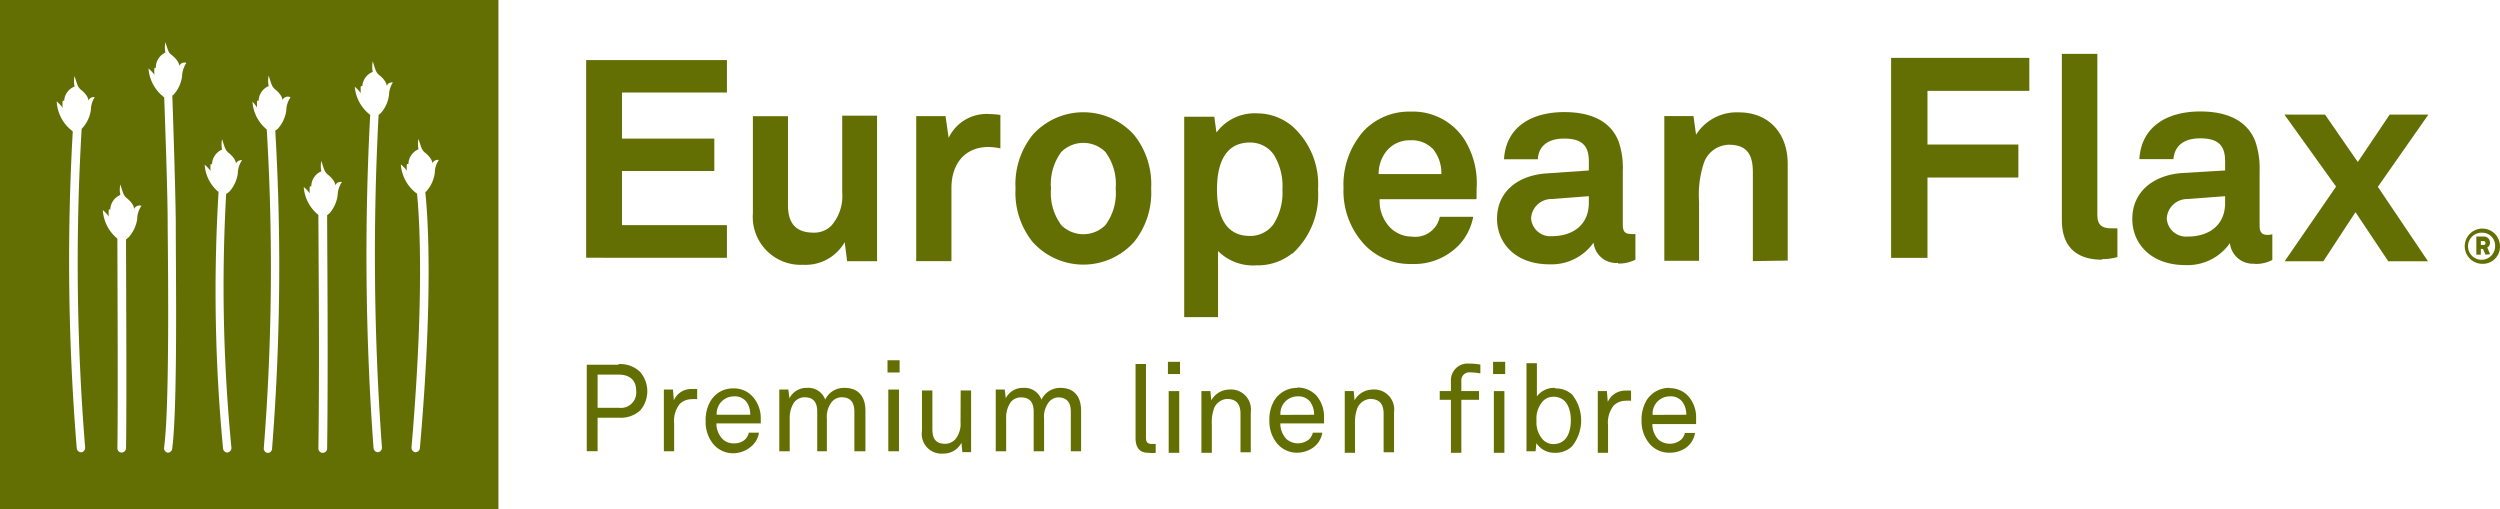 <svg xmlns="http://www.w3.org/2000/svg" id="european-flax-horizontal" width="240" height="48.875" viewBox="0 0 240 48.875">
    <defs>
        <style>
            .cls-1{fill:#636f03}
        </style>
    </defs>
    <path id="Tracé_331" d="M66.319 22.7l-.234-1.827a4.32 4.32 0 0 1-4 2.172 4.6 4.6 0 0 1-4.813-4.937V8.779h3.369v8.528c0 1.641.642 2.653 2.468 2.653a2.32 2.32 0 0 0 1.715-.691 4.3 4.3 0 0 0 1.024-3.135V8.73h3.345V22.7z" class="cls-1" transform="translate(15.005 2.374)"/>
    <path id="Tracé_332" d="M76.681 11.772c-2.357 0-3.579 1.691-3.579 3.937v7.022H69.72V8.81h2.814l.3 2.086a4.023 4.023 0 0 1 3.937-2.283A7.405 7.405 0 0 1 77.8 8.7v3.209a5.949 5.949 0 0 0-1.148-.136" class="cls-1" transform="translate(18.237 2.337)"/>
    <path id="Tracé_333" d="M85.869 12.284a3 3 0 0 0-4.233 0 5.159 5.159 0 0 0-.987 3.517 5.146 5.146 0 0 0 .987 3.505 3 3 0 0 0 4.233 0 5.146 5.146 0 0 0 .987-3.505 5.159 5.159 0 0 0-.987-3.517m2.752 8.639a6.541 6.541 0 0 1-9.738 0 7.553 7.553 0 0 1-1.641-5.134 7.565 7.565 0 0 1 1.641-5.146 6.541 6.541 0 0 1 9.738 0 7.565 7.565 0 0 1 1.641 5.146 7.553 7.553 0 0 1-1.641 5.134" class="cls-1" transform="translate(20.249 2.306)"/>
    <path id="Tracé_334" d="M98.623 12.411a2.752 2.752 0 0 0-2.246-1.1c-2.629 0-3.159 2.468-3.159 4.5s.531 4.468 3.159 4.468a2.752 2.752 0 0 0 2.246-1.1 5.591 5.591 0 0 0 .876-3.369 5.69 5.69 0 0 0-.876-3.406m1.79 9.565a5.245 5.245 0 0 1-3.395 1.131 4.764 4.764 0 0 1-3.7-1.37v6.344H90.07V8.832h2.888l.21 1.518a4.542 4.542 0 0 1 3.912-1.839 5.245 5.245 0 0 1 3.369 1.234 7.479 7.479 0 0 1 2.468 6.072 7.627 7.627 0 0 1-2.468 6.171" class="cls-1" transform="translate(23.613 2.372)"/>
    <path id="Tracé_335" d="M110.732 11.975a2.789 2.789 0 0 0-2.11-.8 2.851 2.851 0 0 0-2.333 1.074 3.48 3.48 0 0 0-.728 2.172h6.023a3.7 3.7 0 0 0-.852-2.468m4.171 4.875h-9.244a3.628 3.628 0 0 0 1.012 2.728 2.925 2.925 0 0 0 2.061.864 2.4 2.4 0 0 0 2.7-1.9h3.209a5.48 5.48 0 0 1-1.234 2.567 5.949 5.949 0 0 1-4.69 1.962 6.035 6.035 0 0 1-4.381-1.715 7.553 7.553 0 0 1-2.147-5.566A7.763 7.763 0 0 1 104.2 10.2a6.023 6.023 0 0 1 4.443-1.777A5.887 5.887 0 0 1 113.731 11a7.849 7.849 0 0 1 1.234 4.838v.938" class="cls-1" transform="translate(26.788 2.292)"/>
    <path id="Tracé_336" d="M122.672 16.531l-3.542.272a1.962 1.962 0 0 0-2 1.827 1.839 1.839 0 0 0 1.975 1.74c2.086 0 3.567-1.123 3.567-3.2zm2.8 6.405a2.172 2.172 0 0 1-2.345-1.95 4.937 4.937 0 0 1-4.233 2.086c-3.32 0-5.035-2.086-5.035-4.369 0-2.653 2.061-4.171 4.715-4.357l4.1-.284V13.2c0-1.308-.457-2.2-2.357-2.2-1.555 0-2.468.7-2.542 1.987h-3.246c.185-3.135 2.678-4.529 5.788-4.529 2.382 0 4.418.753 5.221 2.839a7.775 7.775 0 0 1 .395 2.814v5.171c0 .642.222.876.778.876a2.147 2.147 0 0 0 .432 0v2.468a3.468 3.468 0 0 1-1.666.37" class="cls-1" transform="translate(29.856 2.303)"/>
    <path id="Tracé_337" d="M135.1 22.76v-8.54c0-1.641-.531-2.629-2.3-2.629a2.6 2.6 0 0 0-2.407 1.765 9.713 9.713 0 0 0-.457 3.7v5.677H126.6V8.839h2.8l.247 1.79a4.6 4.6 0 0 1 4.1-2.147c2.962 0 4.7 2.086 4.7 4.937v9.293z" class="cls-1" transform="translate(33.174 2.305)"/>
    <path id="Tracé_338" d="M42.134 15.355a2.162 2.162 0 0 0-.395 1.261 3.3 3.3 0 0 1-.8 1.74l-.111.088c.259 2.42.765 9.909-.518 24.582a.436.436 0 0 1-.42.391.417.417 0 0 1-.286-.152.435.435 0 0 1-.1-.315c1.234-14.371.778-21.922.531-24.355l-.148-.113a3.806 3.806 0 0 1-1.407-2.7 3.459 3.459 0 0 1 .58.605 3.18 3.18 0 0 1 0-.643h.148a1.575 1.575 0 0 1 .963-1.412 2.716 2.716 0 0 1 0-1c.284.857.3 1 .555 1.261.827.643.778 1.084.778 1.084a.564.564 0 0 1 .642-.315m-4.394-7.5a2.315 2.315 0 0 0-.407 1.261 3.233 3.233 0 0 1-.79 1.74l-.21.176a253.867 253.867 0 0 0 .321 31.907.435.435 0 0 1-.1.315.417.417 0 0 1-.286.152.436.436 0 0 1-.42-.391 253 253 0 0 1-.321-31.995 3.8 3.8 0 0 1-1.481-2.7 4.021 4.021 0 0 1 .58.605 3.322 3.322 0 0 1 0-.656.218.218 0 0 1 .148 0 1.572 1.572 0 0 1 1-1.374 2.5 2.5 0 0 1 0-1.009c.272.857.3 1.009.555 1.261.827.643.778 1.1.778 1.1a.552.552 0 0 1 .642-.328m-4.937 9.556a2.276 2.276 0 0 0-.407 1.261 3.335 3.335 0 0 1-.79 1.74l-.222.176c0 2.521.111 13.993 0 22.4a.424.424 0 0 1-.42.416.424.424 0 0 1-.42-.429c.123-8.446 0-19.981 0-22.414a3.806 3.806 0 0 1-1.407-2.685 4.021 4.021 0 0 1 .58.605 3.27 3.27 0 0 1 0-.656h.148a1.576 1.576 0 0 1 .963-1.45 2.445 2.445 0 0 1 0-1c.272.857.3 1 .555 1.261.827.643.778 1.084.778 1.084a.564.564 0 0 1 .642-.315m-4.932-8.135a2.238 2.238 0 0 0-.407 1.261 3.3 3.3 0 0 1-.8 1.74 1.435 1.435 0 0 1-.259.2 222.334 222.334 0 0 1-.309 30.545.411.411 0 0 1-.407.391.4.4 0 0 1-.286-.144.422.422 0 0 1-.1-.31 220.668 220.668 0 0 0 .284-30.6 3.731 3.731 0 0 1-1.37-2.66 3.769 3.769 0 0 1 .444.567 4.327 4.327 0 0 1 0-.656.254.254 0 0 1 .148 0 1.575 1.575 0 0 1 .963-1.412 2.42 2.42 0 0 1 0-1c.272.857.3 1 .555 1.261.815.643.765 1.084.765 1.084a.576.576 0 0 1 .654-.315m-4.528 6.087a2.238 2.238 0 0 0-.407 1.261 3.3 3.3 0 0 1-.8 1.74 2.051 2.051 0 0 1-.321.24 159.321 159.321 0 0 0 .506 24.355.439.439 0 0 1-.383.466.423.423 0 0 1-.42-.378 158.691 158.691 0 0 1-.432-24.633 3.706 3.706 0 0 1-1.333-2.622 3.748 3.748 0 0 1 .568.605 3.013 3.013 0 0 1 0-.643.157.157 0 0 1 .136 0 1.6 1.6 0 0 1 .963-1.412 2.716 2.716 0 0 1 0-1c.284.857.3 1 .568 1.261.815.643.765 1.084.765 1.084a.576.576 0 0 1 .654-.315m-5.43-9.316a2.4 2.4 0 0 0-.395 1.261 3.244 3.244 0 0 1-.8 1.74l-.136.113c.074 2 .309 9.316.333 12.178v.435c0 4.274.185 17.271-.346 21.292a.435.435 0 0 1-.42.366.44.44 0 0 1-.358-.479c.358-2.635.469-9.745.346-21.166v-.378c0-2.824-.259-10-.333-12.089l-.111-.088a3.806 3.806 0 0 1-1.395-2.685 3.748 3.748 0 0 1 .568.605 3.077 3.077 0 0 1 0-.656.157.157 0 0 1 .136 0 1.579 1.579 0 0 1 .913-1.475 2.716 2.716 0 0 1 0-1c.284.857.3 1 .568 1.2.815.643.765 1.084.765 1.084a.564.564 0 0 1 .642-.315m-4.27 13.741a2.276 2.276 0 0 0-.407 1.261 3.333 3.333 0 0 1-.827 1.765l-.247.2c0 2.962.074 15.8 0 20.044a.436.436 0 0 1-.42.416.4.4 0 0 1-.3-.131.421.421 0 0 1-.11-.311c.074-4.261 0-17.271 0-20.094a3.808 3.808 0 0 1-1.396-2.737 3.748 3.748 0 0 1 .568.605 4.21 4.21 0 0 1 0-.656.29.29 0 0 1 .148 0 1.562 1.562 0 0 1 .963-1.4 2.5 2.5 0 0 1 0-1.009c.272.857.3 1.009.555 1.261.827.643.765 1.1.765 1.1a.565.565 0 0 1 .654-.328M9.133 9.278a2.238 2.238 0 0 0-.407 1.261 3.3 3.3 0 0 1-.8 1.74l-.086.076a219.348 219.348 0 0 0 .333 30.6.435.435 0 0 1-.1.315.417.417 0 0 1-.286.152.436.436 0 0 1-.42-.391 221.4 221.4 0 0 1-.383-30.419l-.136-.113a3.808 3.808 0 0 1-1.405-2.767 3.748 3.748 0 0 1 .568.605 4.326 4.326 0 0 1 0-.656.254.254 0 0 1 .148 0 1.572 1.572 0 0 1 1-1.374 2.42 2.42 0 0 1 0-1c.272.857.3 1 .555 1.261.827.643.765 1.084.765 1.084a.576.576 0 0 1 .654-.315M47.849 0H0v48.875h47.849z" class="cls-1"/>
    <path id="Tracé_339" d="M44.58 23.651V4.67h13.514v3.122H48.023v4.418h8.861v3.11h-8.861v5.2h10.071v3.135z" class="cls-1" transform="translate(11.691 1.094)"/>
    <path id="Tracé_340" d="M147.323 7.672v5.146h8.726v3.172h-8.726v7.71h-3.493V4.5h13.27v3.172z" class="cls-1" transform="translate(37.715 1.054)"/>
    <path id="Tracé_341" d="M160.151 23.949c-2.308 0-3.851-1.111-3.851-3.8V4.19h3.406v15.39c0 .815.2 1.358 1.358 1.358h.568V23.7a5.616 5.616 0 0 1-1.481.2" class="cls-1" transform="translate(41.639 .981)"/>
    <path id="Tracé_342" d="M170.691 16.543l-3.579.272a1.975 1.975 0 0 0-2.024 1.851 1.851 1.851 0 0 0 2 1.753c2.11 0 3.6-1.135 3.6-3.221zm2.851 6.479a2.222 2.222 0 0 1-2.394-1.975 4.937 4.937 0 0 1-4.27 2.11c-3.369 0-5.1-2.11-5.1-4.418 0-2.678 2.086-4.221 4.764-4.418l4.147-.247v-.864c0-1.333-.457-2.221-2.382-2.221-1.567 0-2.468.7-2.579 2h-3.271c.185-3.159 2.7-4.579 5.85-4.579 2.407 0 4.468.765 5.282 2.876a7.985 7.985 0 0 1 .411 2.851v5.221c0 .654.21.9.79.9a1.876 1.876 0 0 0 .432-.062v2.468a3.406 3.406 0 0 1-1.678.383" class="cls-1" transform="translate(42.922 2.291)"/>
    <path id="Tracé_343" d="M182.582 15.586l4.813 7.146h-3.814l-3.147-4.715-3.085 4.715h-3.715l4.937-7.17-4.961-6.912h3.9l3.147 4.554 3.061-4.554h3.715z" class="cls-1" transform="translate(45.692 2.35)"/>
    <path id="Tracé_344" d="M189.417 18.577h-.234v.37h.234c.123 0 .21 0 .21-.185a.185.185 0 0 0-.21-.185m.21 1.308l-.234-.555h-.21v.555h-.432v-1.74h.666a.58.58 0 0 1 .642.58.494.494 0 0 1-.259.469l.271.642zm-.309-2.11a1.3 1.3 0 1 0 1.234 1.3 1.234 1.234 0 0 0-1.234-1.3m0 2.987a1.691 1.691 0 1 1 1.7-1.691 1.641 1.641 0 0 1-1.7 1.691" class="cls-1" transform="translate(48.978 4.565)"/>
    <path id="Tracé_345" d="M47.721 31.688H45.7V28.5h2.012c1.037 0 1.691.506 1.691 1.555a1.476 1.476 0 0 1-1.678 1.629m0-4.134H44.66v8.306h1.04v-3.218h2.049a2.777 2.777 0 0 0 2.036-.691 2.839 2.839 0 0 0 0-3.7 2.74 2.74 0 0 0-2.11-.753" class="cls-1" transform="translate(11.67 7.462)"/>
    <path id="Tracé_346" d="M105.1 29.471a2.012 2.012 0 0 0-1.8 1.037l-.074-.889h-.864v5.924h.987v-2.752a3.912 3.912 0 0 1 .21-1.506 1.444 1.444 0 0 1 1.234-.913c.938 0 1.3.531 1.3 1.419v3.7h1v-3.848a1.913 1.913 0 0 0-2.049-2.172" class="cls-1" transform="translate(26.734 7.926)"/>
    <path id="Tracé_347" d="M94.19 29.471a2 2 0 0 0-1.79 1.037l-.086-.889h-.864v5.924h1v-2.752a3.912 3.912 0 0 1 .21-1.506 1.444 1.444 0 0 1 1.234-.913c.938 0 1.308.531 1.308 1.419v3.7h.987v-3.848a1.913 1.913 0 0 0-2.049-2.172" class="cls-1" transform="translate(23.885 7.926)"/>
    <path id="Tracé_348" d="M97.682 31.939a1.654 1.654 0 0 1 1.629-1.777 1.419 1.419 0 0 1 1.234.531 2.1 2.1 0 0 1 .37 1.234zm1.629-2.592a2.542 2.542 0 0 0-2.234 1.234 3.591 3.591 0 0 0-.457 1.9 3.332 3.332 0 0 0 .74 2.2 2.468 2.468 0 0 0 1.962.889 2.715 2.715 0 0 0 1.469-.469 2.172 2.172 0 0 0 .913-1.456h-.913a1.234 1.234 0 0 1-.358.642 1.688 1.688 0 0 1-2.184-.037 2.209 2.209 0 0 1-.58-1.493h4.2v-.592a3.1 3.1 0 0 0-.74-2.086 2.468 2.468 0 0 0-1.814-.765" class="cls-1" transform="translate(25.24 7.889)"/>
    <path id="Tracé_349" d="M81.743 30.254c.938 0 1.234.568 1.234 1.395v3.777h.987v-3.9c0-1.308-.629-2.184-1.975-2.184a1.962 1.962 0 0 0-1.827 1.135 1.728 1.728 0 0 0-1.762-1.136 1.814 1.814 0 0 0-1.666 1l-.1-.839h-.864v5.924h1v-3.148a2.629 2.629 0 0 1 .395-1.506 1.234 1.234 0 0 1 1.012-.518c.95 0 1.234.568 1.234 1.395v3.777h1v-3.148a2.271 2.271 0 0 1 .506-1.629 1.234 1.234 0 0 1 .9-.395" class="cls-1" transform="translate(19.821 7.895)"/>
    <path id="Tracé_350" d="M73.887 32.576a2.333 2.333 0 0 1-.494 1.641 1.321 1.321 0 0 1-.975.444c-.938 0-1.234-.518-1.234-1.419v-3.7h-1v3.888a1.888 1.888 0 0 0 2.037 2.17 1.925 1.925 0 0 0 1.753-1.037l.086.9h.84V29.54h-1z" class="cls-1" transform="translate(18.325 7.943)"/>
    <path id="Tracé_351" d="M51.5 30.518l-.086-1.037h-.874v5.924h.987v-2.641a2.629 2.629 0 0 1 .531-1.888 1.617 1.617 0 0 1 1.123-.469 2.814 2.814 0 0 1 .555 0v-.975a3 3 0 0 0-.469 0 1.814 1.814 0 0 0-1.767 1.073" class="cls-1" transform="translate(13.191 7.916)"/>
    <path id="Tracé_352" d="M65.533 29.341a1.975 1.975 0 0 0-1.827 1.123 1.728 1.728 0 0 0-1.765-1.123 1.814 1.814 0 0 0-1.666 1l-.111-.839H59.3v5.924h1v-3.148a2.727 2.727 0 0 1 .395-1.506 1.3 1.3 0 0 1 1.012-.531c.95 0 1.234.58 1.234 1.407v3.777h.926v-3.147a2.271 2.271 0 0 1 .506-1.629 1.234 1.234 0 0 1 .9-.407c.938 0 1.234.58 1.234 1.407v3.777h1.061v-3.9c0-1.308-.642-2.184-1.987-2.184" class="cls-1" transform="translate(15.513 7.895)"/>
    <path id="Tracé_353" d="M56.4 30.146a1.419 1.419 0 0 1 1.234.531 2.086 2.086 0 0 1 .358 1.234h-3.22a1.654 1.654 0 0 1 1.628-1.765m1.518 4.937a2.135 2.135 0 0 0 .913-1.456h-.975a1.234 1.234 0 0 1-.346.642 1.469 1.469 0 0 1-1.1.383 1.444 1.444 0 0 1-1.086-.42 2.147 2.147 0 0 1-.58-1.493h4.258v-.592a3.073 3.073 0 0 0-.8-2 2.37 2.37 0 0 0-1.8-.765 2.468 2.468 0 0 0-2.234 1.234 3.591 3.591 0 0 0-.457 1.9 3.32 3.32 0 0 0 .728 2.2 2.468 2.468 0 0 0 1.975.889 2.7 2.7 0 0 0 1.506-.518" class="cls-1" transform="translate(14.031 7.906)"/>
    <path id="Rectangle_464" d="M0 0H1.16V1.172H0z" class="cls-1" transform="translate(85.202 34.585)"/>
    <path id="Rectangle_465" d="M0 0H1.024V5.924H0z" class="cls-1" transform="translate(85.277 37.397)"/>
    <path id="Tracé_354" d="M87.46 34.5v-7.02h-1v7.084c0 .938.37 1.444 1.234 1.444a2.937 2.937 0 0 0 .7 0v-.852h-.404c-.407 0-.531-.21-.531-.6" class="cls-1" transform="translate(22.553 7.461)"/>
    <path id="Rectangle_466" d="M0 0H1.16V1.172H0z" class="cls-1" transform="translate(112.12 34.736)"/>
    <path id="Rectangle_467" d="M0 0H1.012V5.924H0z" class="cls-1" transform="translate(112.194 37.545)"/>
    <path id="Tracé_355" d="M110.674 29.043v1.049H109.6v.839h1.074v5.085h1v-5.085h1.7v-.839h-1.7v-1a.765.765 0 0 1 .839-.8 7.01 7.01 0 0 1 .987.1v-.842a5.949 5.949 0 0 0-1.1-.1 1.6 1.6 0 0 0-1.728 1.592" class="cls-1" transform="translate(28.614 7.453)"/>
    <path id="Rectangle_468" d="M0 0H1.16V1.172H0z" class="cls-1" transform="translate(143.336 34.736)"/>
    <path id="Rectangle_469" d="M0 0H1.012V5.924H0z" class="cls-1" transform="translate(143.41 37.545)"/>
    <path id="Tracé_356" d="M126.012 31.932a1.654 1.654 0 0 1 1.629-1.777 1.419 1.419 0 0 1 1.234.531 2.1 2.1 0 0 1 .37 1.234zm1.629-2.592a2.542 2.542 0 0 0-2.234 1.234 3.591 3.591 0 0 0-.457 1.9 3.332 3.332 0 0 0 .74 2.2 2.468 2.468 0 0 0 1.962.889 2.74 2.74 0 0 0 1.518-.444 2.172 2.172 0 0 0 .913-1.456h-.975a1.234 1.234 0 0 1-.358.642 1.691 1.691 0 0 1-2.184 0 2.147 2.147 0 0 1-.58-1.493h4.2v-.592a3.048 3.048 0 0 0-.753-2.086 2.37 2.37 0 0 0-1.8-.765" class="cls-1" transform="translate(32.641 7.896)"/>
    <path id="Tracé_357" d="M118.769 35.183a1.382 1.382 0 0 1-.963-.383 2.468 2.468 0 0 1-.654-1.888 2.468 2.468 0 0 1 .654-1.888 1.382 1.382 0 0 1 .963-.383c1.321 0 1.678 1.234 1.678 2.271s-.358 2.271-1.678 2.271m.16-5.393a2.049 2.049 0 0 0-1.74.815V27.42h-1v8.454h.876l.074-.778a2.061 2.061 0 0 0 1.765.926 2.271 2.271 0 0 0 1.678-.642 3.986 3.986 0 0 0 0-4.937 2.3 2.3 0 0 0-1.629-.6" class="cls-1" transform="translate(30.353 7.447)"/>
    <path id="Tracé_358" d="M122.6 30.65l-.086-1.049h-.876v5.924h.987V32.9a2.641 2.641 0 0 1 .531-1.9 1.617 1.617 0 0 1 1.123-.469 2.74 2.74 0 0 1 .555 0v-.975a3 3 0 0 0-.469 0 1.827 1.827 0 0 0-1.765 1.086" class="cls-1" transform="translate(31.748 7.944)"/>
</svg>
